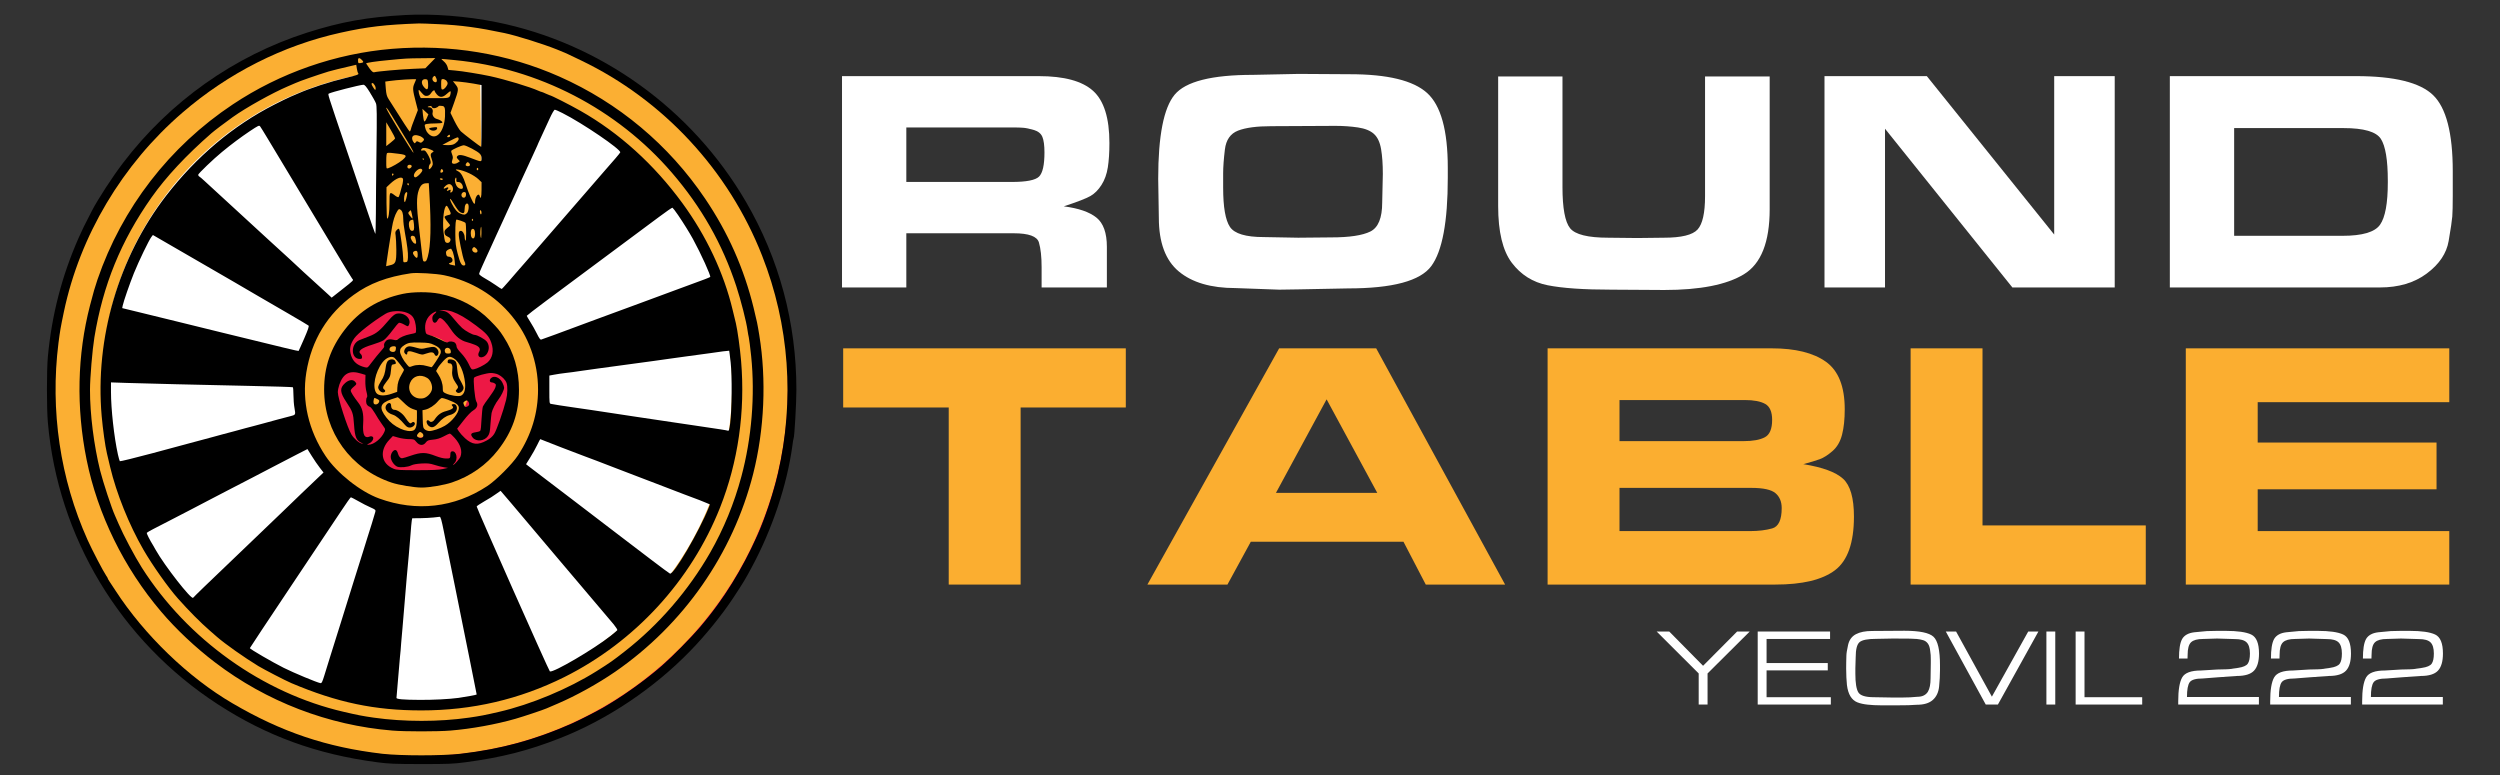 <?xml version="1.0" encoding="UTF-8" standalone="no"?>
<!DOCTYPE svg PUBLIC "-//W3C//DTD SVG 1.1//EN" "http://www.w3.org/Graphics/SVG/1.1/DTD/svg11.dtd">
<svg width="100%" height="100%" viewBox="0 0 1816 563" version="1.1" xmlns="http://www.w3.org/2000/svg" xmlns:xlink="http://www.w3.org/1999/xlink" xml:space="preserve" xmlns:serif="http://www.serif.com/" style="fill-rule:evenodd;clip-rule:evenodd;stroke-linejoin:round;stroke-miterlimit:2;">
    <rect x="0" y="0" width="1816" height="563" fill="#333333" stroke="none"/>
    <g transform="matrix(0.963,0,0,0.963,23.392,-158.451)">
        <g transform="matrix(1,0,0,1,11.082,175.466)">
            <g transform="matrix(1.096,0,0,1.077,-99.741,-148.274)">
                <ellipse cx="347.72" cy="399.523" rx="253.37" ry="257.862" style="fill:rgb(255,0,65);"/>
            </g>
            <g transform="matrix(1.096,0,0,1.08,-99.794,-150.503)">
                <ellipse cx="347.72" cy="399.523" rx="253.37" ry="257.862" style="fill:rgb(251,175,51);"/>
            </g>
            <g transform="matrix(0.938,0,0,0.926,-47.014,-89.501)">
                <ellipse cx="347.72" cy="399.523" rx="253.37" ry="257.862" style="fill:white;"/>
            </g>
            <g transform="matrix(0.363,0,0,0.357,154.565,139.45)">
                <ellipse cx="347.72" cy="399.523" rx="253.37" ry="257.862" style="fill:rgb(251,175,51);"/>
            </g>
            <g transform="matrix(0.274,0,0,0.27,186.287,172.772)">
                <ellipse cx="347.72" cy="399.523" rx="253.37" ry="257.862" style="fill:rgb(237,24,69);"/>
            </g>
            <g transform="matrix(0.149,0,0,0.151,229.036,219.798)">
                <ellipse cx="347.72" cy="399.523" rx="253.37" ry="257.862" style="fill:rgb(251,175,51);"/>
            </g>
            <g transform="matrix(1,0,0,1,-11.082,-175.466)">
                <path d="M337.52,206.364L340.101,357.669L325.676,369.994L259.161,368.164L261.385,253.008L260.846,240.296L255.436,235.381L250.466,206.364L337.52,206.364Z" style="fill:rgb(251,175,51);"/>
            </g>
            <g transform="matrix(0.058,0,0,0.058,-4.666,-15.041)">
                <path d="M4746,266C4246,293 3908,354 3465,495C2515,799 1677,1392 1067,2195C933,2371 744,2662 667,2810C567,3003 535,3069 492,3167C275,3660 143,4169 93,4711C77,4884 77,5382 93,5564C223,7056 1037,8407 2301,9229C2938,9643 3589,9880 4373,9984C4531,10005 4598,10007 4951,10008C5308,10008 5368,10005 5528,9984C6002,9920 6339,9834 6757,9670C7368,9430 7974,9024 8445,8539C8649,8330 8859,8070 9011,7840C9141,7642 9160,7611 9249,7445C9514,6953 9707,6376 9776,5866C9782,5817 9789,5774 9792,5771C9803,5753 9828,5312 9828,5138C9828,4269 9604,3436 9170,2692C8466,1486 7274,629 5922,358C5539,281 5099,247 4746,266ZM5171,385C5464,398 5697,430 6032,501C6188,534 6535,643 6715,715C6836,764 6822,757 7026,856C8096,1369 8947,2286 9382,3396C9736,4297 9807,5272 9588,6228C9532,6472 9420,6813 9327,7021C9124,7476 8878,7873 8580,8223C8478,8343 8192,8632 8075,8734C7862,8919 7557,9136 7312,9277C7239,9319 6981,9450 6909,9481C6418,9696 5995,9811 5460,9874C5229,9901 4673,9901 4442,9874C3719,9789 3133,9592 2493,9217C1921,8883 1348,8330 972,7751C939,7699 902,7643 891,7628C880,7612 872,7596 872,7593C872,7589 863,7573 852,7558C814,7503 670,7227 610,7094C253,6300 121,5408 231,4532C253,4364 257,4340 301,4128C509,3137 1061,2210 1843,1536C2441,1020 3150,662 3901,496C4253,418 4487,391 4919,376C4942,376 5056,379 5171,385Z" style="fill-rule:nonzero;"/>
            </g>
            <g transform="matrix(0.058,0,0,0.058,-4.666,-16.542)">
                <path d="M4568,732C3835,793 3113,1045 2499,1454C1675,2001 1057,2802 738,3734C701,3845 690,3883 641,4070C475,4711 460,5397 597,6076C740,6784 1083,7484 1565,8050C1760,8280 2015,8520 2268,8712C2936,9221 3740,9530 4573,9598C4735,9612 5166,9612 5329,9598C5601,9576 5925,9517 6174,9445C6279,9415 6533,9330 6578,9310C6596,9302 6662,9274 6725,9247C6961,9146 7246,8988 7470,8834C8361,8219 9002,7300 9266,6259C9412,5682 9440,5035 9345,4453C9321,4307 9316,4281 9272,4102C9147,3590 8938,3119 8640,2679C8168,1980 7515,1434 6746,1093C6068,793 5324,669 4568,732ZM4179,878C4204,905 4200,911 4153,918C4129,921 4127,916 4127,878C4127,845 4147,845 4179,878ZM5067,919L5002,985L4840,992C4681,998 4370,1026 4335,1037C4322,1040 4304,1025 4274,984C4251,952 4232,924 4232,922C4232,913 4359,894 4520,879C4757,856 4763,856 4957,854L5132,852L5067,919ZM5381,878C6470,983 7494,1513 8207,2341C8593,2789 8865,3268 9046,3818C9107,4005 9178,4282 9193,4396C9197,4425 9204,4465 9209,4485C9214,4505 9228,4616 9240,4731C9292,5241 9246,5797 9112,6296C9019,6643 8883,6975 8707,7283C8425,7775 8040,8221 7600,8565C7435,8694 7412,8710 7230,8825C6864,9055 6376,9259 5959,9355C5778,9397 5716,9409 5570,9430C5182,9486 4724,9486 4331,9430C4185,9409 4124,9397 3943,9355C2888,9112 1909,8412 1315,7479C1223,7334 1076,7057 1013,6910C992,6861 971,6812 965,6800C924,6711 811,6368 773,6217C692,5891 640,5479 641,5166C641,5013 672,4644 698,4485C810,3802 1043,3231 1441,2665C1632,2395 1891,2117 2221,1829C2261,1794 2398,1691 2497,1620C2672,1495 3014,1305 3213,1220C3256,1202 3301,1182 3313,1177C3364,1153 3591,1074 3743,1027C3788,1014 3906,984 4065,948L4104,939L4111,987C4115,1014 4123,1042 4129,1049C4142,1065 4122,1073 3969,1110C3761,1159 3502,1244 3344,1314C3333,1319 3293,1336 3255,1352C3217,1368 3119,1416 3037,1458C2500,1732 2026,2132 1631,2642C1012,3444 704,4496 793,5509C808,5678 839,5900 861,5992C866,6015 886,6095 903,6170C985,6514 1149,6922 1336,7246C1452,7447 1659,7740 1786,7882C1931,8045 2080,8195 2199,8298C2221,8317 2264,8354 2293,8380C2400,8473 2645,8646 2830,8759C2905,8804 3184,8949 3260,8981C3857,9234 4345,9336 4951,9336C5613,9336 6228,9192 6809,8903C7728,8444 8458,7649 8835,6698C9070,6104 9164,5452 9109,4794C9094,4618 9063,4397 9041,4301C9035,4278 9016,4200 8999,4128C8885,3649 8657,3164 8344,2737C7976,2234 7523,1824 7019,1538C6882,1460 6636,1335 6618,1335C6613,1334 6591,1325 6568,1314C6545,1303 6522,1294 6517,1293C6512,1293 6493,1286 6475,1278C6369,1229 6040,1130 5843,1087C5711,1059 5477,1021 5389,1014L5302,1006L5290,965C5283,940 5263,912 5240,893C5220,876 5208,863 5213,863C5219,863 5295,869 5381,878ZM5145,1115C5162,1155 5146,1179 5116,1160C5093,1146 5087,1118 5103,1098C5122,1076 5130,1079 5145,1115ZM4883,1129C4883,1131 4873,1155 4860,1183C4835,1240 4837,1267 4879,1428L4905,1529L4884,1584C4835,1711 4820,1751 4814,1779C4810,1795 4803,1807 4799,1807C4793,1807 4719,1694 4524,1385C4501,1349 4494,1322 4488,1249L4481,1158L4528,1151C4629,1136 4883,1120 4883,1129ZM5038,1187C5042,1263 5027,1277 4987,1232C4939,1179 4951,1120 5008,1127C5032,1130 5035,1135 5038,1187ZM5273,1142C5283,1152 5292,1169 5292,1180C5292,1208 5249,1261 5227,1261C5211,1261 5208,1252 5208,1193C5208,1130 5210,1125 5231,1125C5243,1125 5262,1133 5273,1142ZM5629,1184L5733,1203L5733,1605C5733,1826 5731,2007 5728,2007C5720,2007 5500,1839 5465,1806C5447,1790 5410,1729 5381,1671L5329,1565L5375,1437C5438,1260 5438,1251 5396,1197L5361,1153L5443,1159C5488,1163 5571,1174 5629,1184ZM4342,1203C4352,1217 4358,1239 4356,1252C4353,1274 4349,1272 4324,1233C4298,1193 4296,1177 4317,1177C4322,1177 4333,1189 4342,1203ZM4283,1301C4318,1358 4353,1421 4360,1441C4372,1470 4373,1581 4367,2044C4363,2356 4359,2731 4359,2878C4358,3024 4355,3142 4351,3138C4347,3134 4303,3007 4252,2855C4201,2704 4078,2341 3979,2049C3721,1287 3733,1324 3748,1314C3777,1296 4149,1201 4196,1199C4214,1199 4233,1221 4283,1301ZM5024,1344C5046,1341 5062,1330 5077,1307C5097,1275 5124,1260 5124,1282C5124,1287 5136,1306 5151,1324C5189,1368 5227,1367 5280,1319C5330,1274 5338,1273 5330,1316C5318,1375 5317,1375 5122,1373L4942,1372L4928,1340C4921,1323 4915,1297 4915,1282C4914,1258 4917,1259 4953,1302C4986,1340 4998,1347 5024,1344ZM5251,1494C5259,1509 5261,1550 5258,1612C5247,1807 5149,1921 5057,1849C5025,1823 5008,1795 4998,1748C4991,1718 4992,1715 5022,1709C5039,1705 5090,1702 5135,1702C5180,1702 5220,1698 5223,1692C5231,1680 5192,1654 5152,1644C5114,1635 5088,1595 5097,1561C5106,1523 5087,1493 5053,1492C5030,1492 5028,1490 5040,1482C5049,1476 5097,1472 5147,1472C5231,1472 5240,1474 5251,1494ZM4649,1736C4711,1839 4782,1956 4807,1997C4832,2039 4850,2077 4848,2083C4843,2098 4494,1527 4494,1504C4494,1483 4507,1502 4649,1736ZM5020,1635C5006,1665 4994,1681 4988,1675C4983,1670 4975,1631 4971,1589L4964,1512L5042,1584L5020,1635ZM6785,1567C7047,1699 7551,2042 7537,2079C7535,2084 7508,2118 7476,2155C7444,2191 7383,2262 7340,2311C7296,2361 7235,2432 7203,2469C7171,2506 7107,2580 7061,2633C7015,2685 6909,2808 6825,2905C6741,3002 6618,3143 6552,3220C6486,3296 6377,3421 6311,3498C6244,3575 6185,3643 6179,3649C6173,3656 6131,3704 6085,3758C6039,3811 5999,3855 5995,3855C5991,3855 5956,3832 5916,3804C5876,3776 5811,3736 5772,3714C5733,3692 5702,3668 5702,3660C5702,3651 5720,3604 5744,3554C5767,3505 5786,3463 5786,3461C5786,3460 5811,3405 5842,3339C5873,3273 5913,3184 5932,3141C5951,3098 5990,3014 6018,2954C6046,2895 6069,2844 6069,2842C6069,2840 6095,2783 6127,2716C6159,2649 6185,2592 6185,2590C6185,2587 6201,2551 6220,2509C6307,2322 6342,2247 6342,2244C6342,2242 6368,2185 6400,2118C6432,2050 6458,1993 6458,1991C6458,1989 6480,1938 6508,1879C6536,1819 6584,1715 6615,1647C6649,1572 6677,1524 6686,1524C6694,1524 6739,1543 6785,1567ZM4609,1895C4609,1902 4583,1928 4551,1952L4494,1997L4494,1687L4552,1785C4584,1839 4609,1889 4609,1895ZM2947,1891C2990,1964 3159,2245 3323,2516C3486,2788 3714,3166 3828,3356C3942,3547 4043,3711 4051,3721C4071,3744 4080,3735 3911,3868L3784,3968L3743,3930C3644,3841 3487,3697 3418,3634C3298,3521 3193,3425 3083,3325C3025,3273 2974,3225 2967,3219C2949,3202 2667,2943 2609,2890C2514,2803 2180,2496 2128,2448C2100,2422 2071,2397 2062,2392C2054,2388 2048,2378 2048,2370C2048,2355 2249,2162 2357,2074C2484,1969 2602,1882 2719,1803C2832,1728 2841,1724 2854,1741C2862,1752 2904,1819 2947,1891ZM4938,1869C4951,1875 4969,1887 4977,1896C4989,1911 4988,1917 4969,1936C4948,1956 4944,1957 4919,1944C4894,1930 4889,1931 4877,1948C4864,1965 4863,1965 4847,1942C4825,1911 4825,1874 4848,1861C4867,1850 4892,1852 4938,1869ZM5324,1865C5324,1874 5314,1881 5301,1881C5283,1881 5281,1878 5292,1865C5299,1857 5309,1849 5314,1849C5319,1849 5324,1857 5324,1865ZM5435,1897C5443,1917 5406,1959 5366,1975C5350,1982 5312,1986 5280,1984L5224,1981L5318,1931C5426,1876 5427,1875 5435,1897ZM5607,2029C5714,2087 5733,2106 5733,2157C5733,2206 5735,2206 5589,2150C5483,2109 5438,2103 5418,2128C5407,2141 5408,2148 5428,2169L5451,2194L5427,2211C5398,2231 5356,2233 5349,2214C5346,2206 5349,2187 5355,2171C5363,2150 5361,2133 5350,2105C5341,2085 5337,2063 5340,2058C5351,2041 5474,1987 5502,1986C5516,1986 5564,2006 5607,2029ZM5078,2045C5116,2063 5117,2064 5094,2079C5067,2096 5066,2112 5088,2174C5097,2199 5101,2229 5097,2242C5088,2270 5061,2302 5051,2296C5041,2290 5050,2240 5062,2232C5086,2218 5064,2147 5016,2077C5000,2054 4990,2049 4970,2054C4943,2060 4938,2050 4959,2029C4975,2013 5024,2020 5078,2045ZM4657,2097C4763,2111 4769,2122 4704,2178C4661,2215 4562,2271 4518,2285C4494,2292 4494,2291 4494,2192C4494,2123 4498,2091 4507,2087C4520,2081 4566,2084 4657,2097ZM4982,2164C4986,2170 4984,2175 4978,2175C4972,2175 4967,2170 4967,2164C4967,2159 4969,2154 4971,2154C4974,2154 4979,2159 4982,2164ZM5575,2222C5591,2241 5581,2259 5555,2259C5544,2259 5532,2254 5528,2248C5521,2237 5540,2206 5555,2206C5559,2206 5568,2213 5575,2222ZM4825,2258C4825,2266 4817,2278 4807,2284C4784,2298 4761,2279 4771,2254C4779,2233 4825,2236 4825,2258ZM5691,2296C5691,2304 5686,2311 5681,2311C5675,2311 5670,2304 5670,2296C5670,2287 5675,2280 5681,2280C5686,2280 5691,2287 5691,2296ZM4963,2308C4971,2328 4890,2410 4869,2403C4844,2395 4850,2357 4881,2324C4915,2288 4953,2280 4963,2308ZM5233,2328C5226,2344 5198,2349 5198,2333C5198,2328 5200,2316 5204,2307C5209,2294 5214,2293 5224,2301C5232,2308 5236,2320 5233,2328ZM5570,2349C5614,2369 5668,2404 5691,2426L5733,2466L5733,2567C5733,2662 5722,2697 5709,2646C5696,2598 5649,2655 5649,2719C5649,2742 5645,2751 5637,2746C5620,2736 5563,2605 5528,2496C5495,2394 5467,2344 5431,2326C5338,2280 5470,2301 5570,2349ZM4589,2363C4589,2369 4584,2376 4578,2380C4572,2383 4568,2379 4568,2370C4568,2361 4572,2353 4578,2353C4584,2353 4589,2358 4589,2363ZM4711,2423C4715,2432 4712,2462 4706,2488C4680,2593 4662,2652 4654,2660C4649,2665 4626,2655 4604,2637C4538,2587 4536,2590 4536,2734C4536,2856 4524,2941 4506,2941C4502,2941 4498,2849 4497,2737L4497,2532L4548,2484C4623,2414 4697,2386 4711,2423ZM5406,2435C5403,2460 5406,2464 5432,2464C5463,2464 5490,2497 5491,2535C5492,2562 5447,2558 5420,2529C5396,2503 5380,2448 5390,2422C5400,2396 5409,2404 5406,2435ZM5229,2427C5229,2433 5222,2437 5214,2437C5206,2437 5196,2433 5192,2427C5189,2421 5195,2416 5207,2416C5219,2416 5229,2421 5229,2427ZM4788,2496C4788,2505 4783,2509 4778,2506C4772,2502 4767,2495 4767,2489C4767,2484 4772,2479 4778,2479C4783,2479 4788,2487 4788,2496ZM5054,2598C5080,3036 5073,3294 5034,3435C5019,3487 5012,3498 4993,3498C4972,3498 4969,3490 4958,3390C4952,3331 4934,3181 4920,3057C4886,2775 4886,2655 4917,2569C4941,2503 4968,2480 5020,2480L5047,2479L5054,2598ZM5351,2516C5370,2546 5364,2589 5339,2599C5326,2604 5324,2601 5329,2584C5336,2561 5331,2559 5302,2574C5279,2586 5275,2575 5294,2555C5313,2537 5294,2526 5270,2541C5235,2562 5231,2543 5264,2515C5301,2483 5329,2483 5351,2516ZM4767,2610C4767,2643 4742,2730 4734,2725C4722,2718 4723,2655 4735,2622C4746,2593 4767,2585 4767,2610ZM5529,2606C5532,2612 5533,2629 5529,2644C5520,2679 5477,2675 5472,2638C5467,2603 5511,2578 5529,2606ZM5452,2854C5500,2881 5513,2873 5513,2817C5513,2765 5532,2733 5554,2747C5574,2759 5567,2845 5544,2868C5519,2893 5503,2894 5456,2874C5418,2859 5381,2815 5346,2745C5303,2659 5325,2664 5376,2752C5405,2801 5439,2847 5452,2854ZM5311,2819C5342,2880 5340,2887 5296,2895C5276,2899 5256,2909 5253,2916C5250,2924 5265,2950 5286,2975C5306,2999 5324,3022 5324,3027C5324,3031 5307,3048 5286,3063C5256,3087 5249,3098 5252,3124C5255,3149 5263,3160 5289,3172C5328,3189 5338,3208 5323,3236C5310,3260 5279,3263 5262,3242C5255,3234 5245,3176 5238,3112C5223,2954 5245,2773 5280,2773C5285,2773 5299,2794 5311,2819ZM8290,2895C8362,3001 8435,3119 8482,3204C8587,3396 8719,3687 8707,3699C8703,3702 8671,3716 8636,3729C8519,3773 8437,3803 8395,3818C8372,3826 8329,3841 8300,3853C8271,3864 8033,3952 7770,4049C7507,4146 7264,4236 7229,4248C6727,4435 6523,4510 6509,4513C6497,4517 6482,4495 6453,4436C6431,4391 6392,4322 6367,4283C6342,4243 6321,4208 6321,4204C6322,4200 6433,4114 6570,4012C6928,3747 7662,3201 8043,2917C8133,2850 8210,2796 8216,2798C8221,2800 8255,2843 8290,2895ZM4679,2824C4703,2839 4715,2879 4715,2943C4715,2980 4724,3059 4736,3120C4768,3293 4779,3383 4776,3445C4772,3500 4770,3503 4743,3507C4715,3510 4714,3508 4714,3459C4714,3389 4676,3104 4664,3082C4655,3066 4652,3067 4631,3088C4611,3108 4609,3117 4616,3160C4620,3187 4624,3271 4625,3346C4625,3510 4617,3530 4541,3547L4492,3559L4497,3515C4501,3477 4536,3252 4568,3057C4581,2972 4606,2894 4633,2850C4654,2814 4660,2811 4679,2824ZM4836,2939C4834,2941 4819,2926 4803,2905C4775,2868 4775,2867 4794,2846C4814,2824 4814,2824 4827,2880C4834,2911 4838,2937 4836,2939ZM5733,2864C5733,2879 5728,2887 5723,2884C5717,2880 5712,2865 5712,2851C5712,2836 5717,2828 5723,2831C5728,2835 5733,2850 5733,2864ZM5622,2951C5626,2957 5624,2964 5618,2968C5612,2971 5607,2967 5607,2958C5607,2939 5613,2937 5622,2951ZM4854,3012C4860,3084 4855,3099 4829,3099C4805,3099 4788,3061 4788,3009C4788,2975 4806,2956 4842,2953C4845,2952 4851,2979 4854,3012ZM5465,2968C5493,2977 5520,2990 5525,2997C5529,3004 5533,3062 5533,3125C5533,3204 5530,3236 5523,3225C5517,3216 5513,3195 5513,3177C5512,3141 5487,3099 5465,3099C5429,3099 5428,3137 5461,3300C5478,3388 5500,3473 5508,3489C5529,3529 5527,3550 5502,3550C5472,3550 5454,3516 5422,3393C5398,3299 5393,3261 5392,3136C5392,3010 5397,2952 5410,2952C5411,2952 5436,2959 5465,2968ZM5732,3128C5731,3195 5729,3204 5721,3178C5713,3149 5718,3046 5729,3046C5731,3046 5733,3083 5732,3128ZM5649,3136C5649,3189 5628,3214 5606,3187C5588,3165 5589,3089 5608,3077C5631,3063 5649,3088 5649,3136ZM2814,3939C2909,3995 3096,4104 3229,4180C3362,4257 3476,4325 3483,4331C3492,4340 3478,4381 3426,4501C3388,4587 3356,4660 3354,4661C3351,4665 3178,4623 2357,4422C2219,4388 1959,4324 1780,4280C1601,4237 1365,4179 1257,4152L1060,4104L1066,4072C1080,4009 1155,3793 1212,3650C1277,3490 1407,3221 1439,3179L1459,3153L2050,3495C2375,3683 2719,3882 2814,3939ZM4860,3171C4867,3176 4876,3200 4880,3225C4885,3264 4883,3269 4866,3265C4842,3261 4805,3199 4813,3178C4819,3160 4838,3158 4860,3171ZM5661,3326C5690,3352 5686,3382 5655,3382C5622,3382 5600,3346 5618,3324C5634,3305 5638,3305 5661,3326ZM5360,3374C5369,3398 5380,3447 5383,3484L5390,3551L5354,3544C5306,3535 5295,3523 5328,3515C5376,3503 5358,3435 5307,3435C5282,3435 5271,3417 5271,3378C5271,3358 5300,3337 5335,3331C5339,3331 5350,3350 5360,3374ZM4903,3411C4904,3456 4889,3462 4862,3428C4834,3393 4835,3373 4864,3362C4893,3352 4903,3364 4903,3411ZM5245,3676C5963,3826 6468,4439 6468,5163C6468,5470 6382,5753 6208,6018C6130,6136 5924,6342 5807,6419C5380,6700 4886,6756 4402,6580C4157,6491 3853,6250 3705,6028C3483,5695 3395,5313 3454,4943C3522,4520 3730,4178 4070,3932C4277,3782 4504,3697 4814,3651C4888,3640 5144,3655 5245,3676ZM8973,4811C8993,4986 8989,5427 8967,5601C8955,5690 8951,5703 8936,5698C8919,5692 8834,5679 8495,5629C8417,5618 8289,5599 8211,5587C8133,5575 8024,5559 7970,5551C7915,5543 7806,5527 7728,5515C7650,5503 7522,5483 7445,5472C7367,5461 7239,5441 7161,5429C7083,5417 6974,5401 6920,5394C6801,5377 6671,5357 6639,5350C6615,5346 6615,5344 6615,5163L6615,4981L6675,4970C6709,4963 6778,4953 6830,4947C6882,4941 6953,4932 6988,4926C7022,4921 7141,4904 7250,4889C7360,4875 7499,4856 7560,4847C7686,4829 7766,4818 7980,4790C8064,4779 8146,4767 8164,4764C8181,4761 8285,4746 8395,4732C8504,4717 8644,4698 8705,4690C8830,4671 8950,4656 8954,4658C8955,4659 8964,4728 8973,4811ZM1764,5094C2004,5099 2441,5109 2735,5116C3030,5122 3274,5130 3279,5133C3283,5135 3287,5181 3287,5234C3287,5287 3293,5365 3301,5407C3316,5493 3316,5492 3245,5510C3219,5516 3150,5535 3092,5550C3035,5566 2952,5588 2909,5600C2865,5611 2805,5627 2775,5636C2744,5644 2695,5657 2664,5665C2634,5674 2571,5690 2525,5703C2479,5715 2406,5735 2363,5746C2319,5758 2260,5774 2231,5782C2202,5789 2142,5806 2097,5818C2053,5830 1982,5849 1940,5860C1898,5871 1678,5930 1450,5992C1222,6053 1033,6099 1029,6095C1025,6090 1014,6051 1004,6007C954,5780 914,5416 914,5195L914,5070L1121,5077C1235,5080 1524,5088 1764,5094ZM6550,5829C6600,5850 6911,5970 7082,6034C7134,6053 7200,6078 7229,6089C7258,6101 7372,6144 7481,6186C7591,6228 7735,6284 7802,6309C7868,6334 7958,6369 8001,6385C8302,6501 8480,6569 8568,6601C8588,6609 8627,6624 8654,6636L8704,6657L8688,6697C8565,7006 8231,7576 8184,7557C8176,7554 8069,7475 7946,7381C7823,7287 7640,7148 7539,7071C7335,6916 7104,6739 6895,6579C6819,6521 6672,6409 6568,6330C6464,6250 6364,6174 6345,6160L6312,6134L6366,6047C6396,5999 6437,5926 6457,5884C6477,5842 6495,5808 6497,5808C6499,5808 6523,5817 6550,5829ZM3630,6180L3678,6242L3600,6316C3481,6429 3305,6597 3161,6737C3088,6806 2923,6965 2794,7089C2664,7213 2492,7379 2411,7456C2329,7534 2202,7657 2126,7729C2051,7802 1986,7865 1982,7871C1959,7900 1611,7454 1495,7248C1484,7228 1471,7205 1465,7195C1417,7117 1375,7035 1380,7026C1384,7021 1421,6999 1462,6978C1504,6957 1595,6910 1664,6874C1734,6838 1861,6772 1948,6727C2034,6682 2153,6621 2210,6590C2268,6560 2391,6496 2483,6448C2576,6401 2694,6339 2746,6312C2798,6285 2923,6220 3024,6167C3125,6115 3266,6042 3338,6004L3469,5937L3525,6027C3556,6077 3603,6146 3630,6180ZM6118,6640C6192,6728 6262,6812 6275,6826C6310,6867 6429,7007 6573,7179C6645,7264 6749,7387 6804,7452C6859,7516 6949,7622 7004,7688C7058,7753 7108,7811 7114,7818C7124,7828 7296,8032 7452,8217C7481,8253 7503,8287 7499,8293C7495,8299 7456,8331 7413,8366C7192,8540 6669,8847 6622,8829C6610,8824 5670,6706 5670,6684C5670,6678 5716,6648 5771,6616C5827,6585 5896,6541 5925,6519C5955,6498 5979,6480 5981,6480C5982,6480 6044,6552 6118,6640ZM4130,6614C4178,6642 4249,6678 4288,6695C4353,6724 4358,6728 4352,6753C4346,6780 4271,7021 4247,7094C4239,7117 4213,7200 4190,7278C4166,7356 4140,7439 4132,7462C4124,7485 4099,7566 4075,7643C4033,7777 3984,7937 3910,8173C3890,8235 3859,8337 3839,8399C3820,8461 3785,8573 3761,8648C3738,8723 3705,8830 3688,8884C3662,8968 3654,8984 3637,8981C3592,8973 3292,8848 3160,8782C3016,8710 2720,8538 2720,8526C2720,8523 2961,8159 3256,7718C3551,7277 3845,6837 3909,6740C3973,6643 4029,6564 4034,6564C4038,6564 4082,6587 4130,6614ZM5244,7013C5266,7121 5290,7240 5297,7278C5304,7316 5347,7526 5392,7745C5436,7965 5479,8175 5486,8212C5493,8250 5538,8470 5585,8702C5632,8934 5670,9126 5670,9129C5670,9134 5526,9160 5434,9173C5307,9190 5106,9200 4930,9199C4715,9198 4624,9190 4627,9172C4628,9166 4637,9064 4646,8947C4655,8829 4667,8692 4672,8643C4678,8594 4685,8511 4688,8459C4692,8407 4699,8320 4705,8265C4714,8168 4728,8005 4761,7598C4770,7489 4782,7356 4788,7304C4793,7252 4803,7139 4809,7052C4815,6966 4823,6882 4826,6866L4832,6837L4938,6836C4997,6835 5074,6831 5108,6827C5143,6823 5179,6818 5188,6818C5201,6816 5212,6854 5244,7013Z" style="fill-rule:nonzero;"/>
            </g>
            <g transform="matrix(-0.024,0.052,0.052,0.024,-36.665,-410.901)">
                <path d="M5175.1,8688.88C5196.15,8674.39 5226.02,8686.03 5233.04,8711.32C5239.15,8736.19 5208.01,8772.47 5175.1,8779.26C5151.07,8783.55 5147.44,8781.87 5143.7,8761.4C5138.01,8735.62 5151.89,8705.68 5175.1,8688.88Z" style="fill-rule:nonzero;"/>
            </g>
            <g transform="matrix(0.058,0,0,0.058,-4.666,-408.896)">
                <path d="M5085,8521C5043,8526 5041,8541 5079,8556C5113,8569 5156,8554 5156,8529C5156,8513 5150,8512 5085,8521Z" style="fill-rule:nonzero;"/>
            </g>
            <g transform="matrix(0.058,0,0,0.058,-4.666,-13.83)">
                <path d="M4709,3872C4390,3940 4144,4092 3954,4338C3770,4576 3686,4821 3686,5116C3686,5672 4032,6149 4565,6327C4657,6358 4858,6391 4956,6391C5056,6391 5251,6358 5350,6324C5592,6242 5796,6098 5947,5904C6135,5663 6220,5418 6220,5120C6220,4861 6155,4638 6018,4427C5966,4346 5943,4319 5845,4219C5672,4042 5439,3919 5186,3870C5046,3843 4840,3844 4709,3872ZM5350,4102C5439,4133 5528,4184 5662,4284C5793,4381 5831,4423 5860,4507C5897,4611 5877,4708 5808,4766C5768,4799 5676,4845 5633,4853C5603,4858 5600,4856 5565,4782C5542,4735 5505,4682 5468,4643C5428,4601 5408,4572 5408,4555C5408,4541 5400,4520 5390,4510C5371,4489 5313,4484 5296,4501C5288,4509 5260,4499 5204,4470C5159,4447 5097,4420 5066,4411C5013,4396 5010,4393 5003,4353C4987,4259 5021,4174 5092,4126C5140,4093 5165,4095 5125,4129C5101,4149 5093,4165 5093,4190C5093,4252 5134,4269 5161,4217C5170,4200 5184,4186 5192,4186C5219,4186 5277,4246 5334,4333C5395,4425 5463,4480 5544,4500C5570,4507 5616,4522 5646,4534C5706,4558 5723,4586 5702,4625C5659,4707 5757,4726 5806,4646C5837,4595 5834,4532 5799,4490C5773,4459 5677,4407 5646,4406C5618,4406 5523,4354 5481,4316C5456,4293 5410,4243 5379,4204C5313,4122 5284,4100 5225,4091L5182,4084L5235,4082C5265,4082 5316,4090 5350,4102ZM4766,4119C4822,4142 4850,4173 4867,4232C4884,4291 4888,4371 4873,4380C4867,4383 4835,4391 4802,4397C4742,4408 4672,4438 4641,4465C4628,4476 4615,4476 4583,4468C4554,4461 4532,4461 4512,4469C4483,4480 4457,4525 4467,4549C4469,4556 4464,4571 4454,4581C4405,4636 4326,4733 4291,4781C4254,4832 4251,4834 4218,4827C4120,4803 4065,4757 4038,4677C4011,4595 4022,4531 4078,4450C4123,4385 4315,4234 4486,4130C4551,4090 4684,4085 4766,4119ZM5115,4535C5190,4569 5215,4603 5199,4650C5186,4684 5093,4827 5083,4826C5079,4826 5054,4819 5025,4811C4961,4791 4890,4791 4835,4811C4793,4827 4793,4827 4764,4792C4716,4738 4673,4656 4673,4622C4673,4586 4686,4567 4729,4539C4780,4506 4809,4502 4935,4505C5039,4507 5064,4511 5115,4535ZM4620,4574C4620,4585 4617,4601 4614,4610C4602,4640 4536,4628 4536,4596C4536,4570 4557,4553 4591,4553C4613,4553 4620,4559 4620,4574ZM5321,4587C5328,4594 5334,4611 5334,4624C5334,4644 5329,4648 5298,4648C5269,4648 5262,4643 5256,4620C5246,4580 5291,4557 5321,4587ZM4600,4703C4622,4721 4725,4850 4725,4860C4725,4864 4711,4891 4695,4918C4657,4981 4641,5031 4638,5095L4636,5146L4567,5170C4473,5203 4394,5200 4365,5161C4310,5087 4349,4889 4444,4764C4492,4701 4561,4674 4600,4703ZM5373,4711C5446,4755 5505,4887 5519,5032C5527,5118 5508,5176 5466,5196C5434,5210 5325,5194 5265,5165C5232,5149 5229,5145 5229,5099C5229,5041 5207,4974 5169,4917L5142,4875L5162,4839C5173,4818 5206,4777 5235,4746C5294,4683 5318,4677 5373,4711ZM4168,4909L4224,4926L4222,5005C4221,5050 4227,5111 4237,5146C4248,5189 4250,5211 4242,5219C4236,5225 4232,5247 4232,5268C4232,5306 4249,5331 4286,5344C4295,5347 4323,5385 4348,5426C4372,5468 4406,5522 4423,5545C4439,5569 4460,5598 4468,5610C4482,5629 4482,5636 4469,5668C4433,5752 4332,5834 4263,5834C4239,5834 4240,5833 4273,5816C4316,5795 4340,5745 4315,5729C4307,5724 4293,5722 4284,5726C4210,5758 4184,5707 4194,5551C4201,5430 4184,5357 4131,5288C4068,5206 4032,5149 4032,5129C4032,5119 4049,5098 4069,5082C4110,5048 4113,5041 4088,5014C4059,4981 4007,4989 3959,5032C3886,5098 3890,5152 3977,5282C4057,5402 4065,5425 4075,5575C4086,5738 4105,5781 4179,5813C4204,5824 4204,5824 4174,5818C4139,5812 4074,5754 4042,5702C3990,5619 3864,5227 3864,5150C3864,5128 3873,5084 3884,5052C3936,4904 4019,4862 4168,4909ZM5948,4920C5997,4943 6042,4987 6058,5029C6074,5072 6072,5176 6053,5250C6015,5401 5927,5652 5896,5696C5875,5728 5844,5755 5802,5778C5684,5843 5613,5835 5519,5750C5487,5721 5451,5680 5439,5661L5416,5625L5499,5519C5549,5454 5598,5404 5625,5388C5677,5357 5692,5313 5665,5272C5646,5242 5621,4976 5637,4961C5656,4941 5803,4901 5854,4901C5883,4901 5925,4909 5948,4920ZM5026,4965C5069,4990 5098,5062 5088,5115C5079,5164 5022,5221 4973,5230C4850,5253 4758,5143 4804,5028C4840,4939 4938,4911 5026,4965ZM4717,5282C4765,5330 4799,5355 4838,5369L4893,5388L4893,5486C4893,5587 4879,5637 4845,5649C4808,5664 4743,5655 4680,5626C4601,5589 4548,5548 4496,5481C4395,5351 4410,5295 4560,5243C4602,5229 4639,5217 4643,5216C4646,5215 4680,5245 4717,5282ZM4379,5241C4406,5256 4408,5260 4398,5283C4384,5313 4340,5320 4330,5294C4323,5277 4333,5225 4342,5225C4346,5225 4362,5233 4379,5241ZM5291,5247C5404,5290 5438,5315 5438,5357C5439,5419 5348,5534 5255,5588C5197,5622 5098,5656 5055,5656C5037,5656 5010,5647 4997,5636C4974,5617 4971,5607 4968,5500L4965,5385L5000,5378C5054,5366 5121,5322 5164,5271C5185,5246 5209,5226 5218,5226C5227,5226 5260,5235 5291,5247ZM5565,5279C5580,5307 5572,5329 5542,5340C5521,5347 5516,5344 5505,5317C5493,5290 5494,5284 5510,5272C5536,5252 5552,5254 5565,5279ZM4959,5681C4999,5712 4965,5763 4919,5742C4889,5728 4886,5712 4910,5686C4931,5663 4934,5663 4959,5681ZM5385,5747C5460,5831 5486,5917 5459,5989C5448,6018 5379,6097 5364,6097C5360,6097 5368,6085 5382,6071C5431,6021 5406,5909 5348,5920C5335,5923 5328,5934 5328,5955C5326,6013 5326,6013 5272,6013C5239,6013 5190,6001 5138,5981C5008,5930 4951,5929 4811,5977C4698,6015 4693,6016 4673,5998C4662,5988 4650,5966 4646,5950C4643,5933 4633,5914 4624,5907C4598,5886 4552,5939 4552,5991C4552,6038 4596,6103 4639,6120C4677,6134 4776,6125 4820,6102C4844,6090 4890,6082 4953,6078C5033,6074 5062,6077 5121,6096C5160,6109 5216,6123 5245,6127L5297,6135L5229,6150C5179,6161 5091,6165 4898,6165C4668,6165 4630,6163 4589,6146C4424,6079 4401,5907 4538,5765L4580,5721L4650,5741C4688,5752 4750,5761 4788,5761C4853,5761 4857,5763 4886,5798C4925,5847 4976,5849 5009,5804C5029,5778 5040,5774 5101,5768C5152,5763 5190,5752 5240,5726C5277,5706 5313,5689 5320,5689C5327,5688 5356,5714 5385,5747Z" style="fill-rule:nonzero;"/>
            </g>
            <g transform="matrix(0.058,0,0,0.058,-4.666,-96.166)">
                <path d="M4623,5551C4601,5558 4570,5584 4534,5626C4411,5771 4367,5807 4273,5843C4224,5861 4167,5884 4145,5893C4028,5943 4032,6138 4150,6138C4174,6138 4179,6133 4179,6113C4179,6099 4172,6082 4163,6075C4117,6036 4167,5996 4319,5950C4374,5933 4437,5909 4458,5896C4479,5883 4529,5828 4569,5774C4609,5719 4650,5672 4659,5668C4668,5665 4698,5674 4726,5690C4775,5718 4777,5718 4787,5698C4831,5617 4725,5523 4623,5551Z" style="fill-rule:nonzero;"/>
            </g>
            <g transform="matrix(0.058,0,0,0.058,-4.666,-71.817)">
                <path d="M4770,5559C4739,5571 4717,5617 4732,5640C4748,5666 4767,5668 4767,5644C4767,5611 4795,5609 4881,5639C4959,5666 4962,5666 5010,5649C5079,5625 5108,5627 5122,5658C5136,5690 5163,5683 5172,5647C5181,5614 5153,5571 5118,5563C5104,5559 5061,5564 5023,5573C4961,5589 4948,5589 4900,5576C4813,5552 4795,5549 4770,5559Z" style="fill-rule:nonzero;"/>
            </g>
            <g transform="matrix(0.058,0,0,0.058,-4.666,-35.005)">
                <path d="M4516,5109C4504,5120 4493,5150 4489,5180C4478,5272 4464,5315 4426,5371C4406,5402 4389,5438 4389,5452C4389,5482 4423,5519 4451,5519C4480,5519 4490,5497 4469,5482C4443,5463 4448,5443 4492,5386C4543,5322 4548,5309 4556,5225C4562,5160 4564,5157 4591,5153C4622,5150 4626,5140 4609,5109C4595,5082 4542,5082 4516,5109Z" style="fill-rule:nonzero;"/>
            </g>
            <g transform="matrix(0.058,0,0,0.058,-4.666,-33.909)">
                <path d="M5299,5077C5295,5080 5292,5092 5292,5103C5292,5116 5300,5122 5318,5122C5349,5122 5361,5154 5352,5218C5345,5272 5360,5324 5398,5377C5433,5426 5435,5434 5411,5460C5394,5478 5394,5481 5410,5497C5433,5519 5476,5502 5494,5463C5506,5436 5502,5425 5440,5312C5432,5297 5421,5245 5417,5196C5410,5123 5405,5103 5386,5088C5363,5070 5313,5063 5299,5077Z" style="fill-rule:nonzero;"/>
            </g>
            <g transform="matrix(0.058,0,0,0.058,-4.666,14.847)">
                <path d="M5854,4476C5832,4500 5839,4529 5867,4529C5878,4529 5895,4535 5906,4543C5923,4555 5923,4561 5912,4597C5904,4619 5868,4676 5831,4725C5794,4774 5758,4826 5751,4842C5745,4857 5737,4933 5733,5009C5730,5089 5723,5152 5716,5159C5710,5166 5681,5174 5653,5178C5594,5187 5585,5204 5618,5246C5663,5304 5771,5293 5816,5227C5838,5195 5843,5171 5849,5075C5854,5013 5860,4946 5864,4926C5874,4880 5917,4796 5955,4748C5990,4703 6026,4627 6027,4598C6027,4587 6018,4558 6006,4535C5972,4463 5893,4433 5854,4476Z" style="fill-rule:nonzero;"/>
            </g>
            <g transform="matrix(0.058,0,0,0.058,-4.666,24.425)">
                <path d="M4504,4647C4458,4693 4496,4760 4582,4785C4622,4798 4674,4841 4738,4917C4759,4941 4776,4951 4799,4951C4835,4951 4874,4917 4865,4893C4858,4874 4839,4873 4822,4890C4806,4906 4788,4891 4741,4820C4706,4766 4639,4720 4598,4720C4574,4720 4557,4698 4557,4667C4557,4630 4531,4620 4504,4647Z" style="fill-rule:nonzero;"/>
            </g>
            <g transform="matrix(0.058,0,0,0.058,-4.666,26.502)">
                <path d="M5345,4619C5345,4624 5350,4633 5357,4639C5377,4660 5351,4679 5276,4700C5206,4718 5164,4749 5121,4813C5102,4842 5068,4851 5056,4831C5052,4825 5042,4820 5034,4820C5008,4820 5017,4870 5047,4894C5087,4925 5120,4914 5171,4856C5217,4802 5271,4765 5318,4753C5390,4736 5427,4687 5408,4637C5400,4618 5390,4610 5371,4610C5356,4610 5345,4614 5345,4619Z" style="fill-rule:nonzero;"/>
            </g>
        </g>
        <g transform="matrix(0.801,0,0,0.801,944.011,16.75)">
            <path d="M438.854,779.216L399.16,818.703L399.16,847.983L390.809,847.983L390.809,818.703L351.219,779.216L363.076,779.216L394.933,811.486L426.997,779.216L438.854,779.216Z" style="fill:white;fill-rule:nonzero;"/>
            <path d="M512.363,808.909L512.363,815.816L454.731,815.816L454.731,841.076L515.25,841.076L515.25,847.983L446.38,847.983L446.38,779.216L514.528,779.216L514.528,786.227L454.731,786.227L454.731,808.909L512.363,808.909Z" style="fill:white;fill-rule:nonzero;"/>
            <path d="M554.118,778.701L584.533,778.495C598.76,778.495 607.902,780.385 611.957,784.165C616.012,787.945 618.04,796.846 618.04,810.868L618.04,815.507C618.04,820.387 617.765,825.542 617.215,830.972C616.665,836.402 614.689,840.629 611.287,843.653C607.885,846.677 602.884,848.19 596.286,848.19L588.347,848.602L579.275,848.705L562.057,848.705C558.002,848.705 553.998,848.499 550.046,848.086C546.094,847.674 542.795,846.935 540.148,845.87C537.502,844.804 535.354,842.932 533.705,840.251C532.055,837.57 530.955,833.996 530.406,829.529C530.199,827.329 530.028,824.975 529.89,822.466C529.753,819.958 529.684,817.191 529.684,814.167C529.684,812.311 529.701,810.387 529.735,808.393C529.77,806.4 529.821,804.338 529.89,802.207C529.89,800.008 530.423,796.554 531.488,791.846C532.553,787.138 535.011,783.77 538.86,781.742C542.709,779.715 547.795,778.701 554.118,778.701ZM555.871,841.076L573.604,841.385L582.161,841.385C587.248,841.385 592.162,841.144 596.905,840.663C599.241,840.663 601.235,840.234 602.884,839.375C604.534,838.515 605.805,837.33 606.699,835.818C608.349,833 609.173,828.807 609.173,823.24L609.38,809.115L609.38,805.094C609.38,803.788 609.345,802.534 609.276,801.331C609.208,800.128 609.07,798.977 608.864,797.877C608.589,794.715 607.867,792.31 606.699,790.66C605.531,789.011 604.018,787.911 602.163,787.361C600.307,786.811 598.314,786.433 596.183,786.227L589.997,785.918L573.81,785.815L557.83,786.124C549.994,786.124 544.839,787.138 542.365,789.165C539.891,791.193 538.654,795.987 538.654,803.548L538.344,813.858L538.344,818.909C538.344,827.57 539.272,833.429 541.128,836.488C542.984,839.546 547.898,841.076 555.871,841.076Z" style="fill:white;fill-rule:nonzero;"/>
            <path d="M710.726,779.216L672.579,847.983L661.135,847.983L623.504,779.216L633.195,779.216L666.909,840.56L701.138,779.216L710.726,779.216Z" style="fill:white;fill-rule:nonzero;"/>
            <rect x="718.252" y="779.216" width="8.351" height="68.767" style="fill:white;fill-rule:nonzero;"/>
            <path d="M808.464,847.983L745.78,847.983L745.78,779.216L754.131,779.216L754.131,841.076L808.464,841.076L808.464,847.983Z" style="fill:white;fill-rule:nonzero;"/>
            <path d="M918.368,847.983L842.384,847.983L842.384,845.097C842.384,834.374 843.621,826.831 846.095,822.466C848.57,818.102 854.481,815.92 863.828,815.92L879.19,814.992C880.221,814.992 881.699,814.957 883.623,814.889C885.548,814.82 886.923,814.785 887.747,814.785C888.71,814.785 889.62,814.734 890.479,814.631C891.339,814.528 894.105,814.132 898.779,813.445C903.453,812.758 906.477,811.452 907.852,809.527C909.226,807.603 909.914,804.407 909.914,799.939C909.914,794.99 908.866,791.485 906.769,789.423C904.673,787.361 901.047,786.33 895.892,786.33L878.984,785.815L865.787,786.227C860.495,786.227 856.749,787.241 854.549,789.268C852.35,791.296 851.25,795.265 851.25,801.176L851.147,804.682L843.105,804.682C843.105,800.42 843.346,796.743 843.827,793.65C844.308,790.557 845.064,788.083 846.095,786.227C848.157,782.722 851.938,780.625 857.436,779.938L869.396,778.804L878.984,778.598L887.026,778.598C898.229,778.598 906.271,779.749 911.151,782.051C916.031,784.354 918.471,790.317 918.471,799.939C918.471,807.362 916.907,812.741 913.78,816.074C910.653,819.408 905.24,821.074 897.542,821.074L879.912,822.312L865.375,823.446C858.983,823.446 854.927,824.614 853.209,826.951C851.491,829.288 850.632,833.928 850.632,840.87L918.368,840.87L918.368,847.983Z" style="fill:white;fill-rule:nonzero;"/>
            <path d="M1004.97,847.983L928.987,847.983L928.987,845.097C928.987,834.374 930.224,826.831 932.699,822.466C935.173,818.102 941.084,815.92 950.432,815.92L965.793,814.992C966.824,814.992 968.302,814.957 970.227,814.889C972.151,814.82 973.526,814.785 974.351,814.785C975.313,814.785 976.224,814.734 977.083,814.631C977.942,814.528 980.708,814.132 985.382,813.445C990.056,812.758 993.08,811.452 994.455,809.527C995.83,807.603 996.517,804.407 996.517,799.939C996.517,794.99 995.469,791.485 993.372,789.423C991.276,787.361 987.65,786.33 982.496,786.33L965.587,785.815L952.391,786.227C947.098,786.227 943.352,787.241 941.153,789.268C938.953,791.296 937.854,795.265 937.854,801.176L937.75,804.682L929.709,804.682C929.709,800.42 929.949,796.743 930.43,793.65C930.912,790.557 931.668,788.083 932.699,786.227C934.761,782.722 938.541,780.625 944.04,779.938L955.999,778.804L965.587,778.598L973.629,778.598C984.832,778.598 992.874,779.749 997.754,782.051C1002.63,784.354 1005.07,790.317 1005.07,799.939C1005.07,807.362 1003.51,812.741 1000.38,816.074C997.256,819.408 991.843,821.074 984.145,821.074L966.515,822.312L951.978,823.446C945.586,823.446 941.531,824.614 939.812,826.951C938.094,829.288 937.235,833.928 937.235,840.87L1004.97,840.87L1004.97,847.983Z" style="fill:white;fill-rule:nonzero;"/>
            <path d="M1091.57,847.983L1015.59,847.983L1015.59,845.097C1015.59,834.374 1016.83,826.831 1019.3,822.466C1021.78,818.102 1027.69,815.92 1037.04,815.92L1052.4,814.992C1053.43,814.992 1054.91,814.957 1056.83,814.889C1058.76,814.82 1060.13,814.785 1060.95,814.785C1061.92,814.785 1062.83,814.734 1063.69,814.631C1064.55,814.528 1067.31,814.132 1071.99,813.445C1076.66,812.758 1079.68,811.452 1081.06,809.527C1082.43,807.603 1083.12,804.407 1083.12,799.939C1083.12,794.99 1082.07,791.485 1079.98,789.423C1077.88,787.361 1074.25,786.33 1069.1,786.33L1052.19,785.815L1038.99,786.227C1033.7,786.227 1029.96,787.241 1027.76,789.268C1025.56,791.296 1024.46,795.265 1024.46,801.176L1024.35,804.682L1016.31,804.682C1016.31,800.42 1016.55,796.743 1017.03,793.65C1017.51,790.557 1018.27,788.083 1019.3,786.227C1021.36,782.722 1025.14,780.625 1030.64,779.938L1042.6,778.804L1052.19,778.598L1060.23,778.598C1071.44,778.598 1079.48,779.749 1084.36,782.051C1089.24,784.354 1091.68,790.317 1091.68,799.939C1091.68,807.362 1090.11,812.741 1086.99,816.074C1083.86,819.408 1078.45,821.074 1070.75,821.074L1053.12,822.312L1038.58,823.446C1032.19,823.446 1028.13,824.614 1026.42,826.951C1024.7,829.288 1023.84,833.928 1023.84,840.87L1091.57,840.87L1091.57,847.983Z" style="fill:white;fill-rule:nonzero;"/>
        </g>
        <g transform="matrix(1.375,0,0,1.375,134.821,-1012.7)">
            <path d="M454.133,897.936C468.038,897.936 477.974,900.63 483.941,906.018C489.909,911.406 492.892,920.937 492.892,934.61C492.892,939.824 492.603,944.285 492.023,947.993C491.444,951.701 490.285,954.916 488.547,957.639C486.809,960.362 484.781,962.39 482.464,963.723C480.146,965.055 475.28,966.938 467.864,969.372C475.975,970.414 481.942,972.471 485.766,975.542C489.59,978.612 491.502,983.971 491.502,991.619L491.502,1013.87L455.697,1013.87L455.697,1002.74C455.697,997.065 455.205,992.546 454.22,989.186C453.235,985.825 448.629,984.145 440.402,984.145L381.481,984.145L381.481,1013.87L346.198,1013.87L346.198,897.936L454.133,897.936ZM439.359,955.988C447.355,955.988 452.337,955.003 454.307,953.034C456.277,951.064 457.262,946.661 457.262,939.824C457.262,936 456.885,933.161 456.132,931.307C455.379,929.454 453.814,928.179 451.439,927.484C449.064,926.788 447.123,926.383 445.617,926.267C444.11,926.151 442.314,926.093 440.228,926.093L381.481,926.093L381.481,955.988L439.359,955.988Z" style="fill:white;fill-rule:nonzero;"/>
            <path d="M596.656,896.72L624.813,896.893C645.438,896.893 659.546,900.312 667.135,907.148C674.725,913.985 678.52,927.657 678.52,948.167L678.52,953.729C678.52,977.83 675.507,993.965 669.482,1002.13C663.457,1010.3 648.219,1014.39 623.77,1014.39L597.178,1014.91L586.054,1015.08L562.068,1014.21C548.627,1014.21 538.256,1011.17 530.956,1005.09C523.657,999.006 520.007,989.186 520.007,975.629L519.659,954.25C519.659,930.728 522.672,915.346 528.697,908.104C534.722,900.862 549.033,897.241 571.628,897.241L596.656,896.72ZM577.537,986.231L596.482,986.579L614.558,986.405C624.523,986.405 631.679,985.333 636.024,983.189C640.369,981.046 642.542,975.745 642.542,967.286L642.889,951.643C642.889,946.313 642.571,941.765 641.933,937.999C641.296,934.233 639.992,931.452 638.023,929.656C636.053,927.86 633.127,926.673 629.245,926.093C625.363,925.514 621.221,925.224 616.818,925.224L581.709,925.398C573.713,925.398 567.63,926.209 563.459,927.831C559.287,929.454 556.883,932.901 556.246,938.173C555.608,943.445 555.29,947.819 555.29,951.295L555.29,959.117C555.29,969.777 556.535,976.961 559.027,980.669C561.518,984.377 567.688,986.231 577.537,986.231Z" style="fill:white;fill-rule:nonzero;"/>
            <path d="M855.109,898.11L855.109,970.936C855.109,989.012 850.388,1000.92 840.944,1006.65C831.5,1012.39 816.929,1015.26 797.231,1015.26L768.379,1015.08C753.084,1015.08 741.381,1014.27 733.27,1012.65C725.159,1011.03 718.612,1006.91 713.629,1000.31C708.647,993.705 706.155,983.334 706.155,969.198L706.155,898.11L741.439,898.11L741.439,958.769C741.439,970.356 742.829,977.888 745.61,981.364C748.391,984.84 755.401,986.579 766.641,986.579L782.457,986.752L797.057,986.579C806.675,986.579 812.845,985.072 815.568,982.06C818.291,979.047 819.652,972.964 819.652,963.81L819.652,898.11L855.109,898.11Z" style="fill:white;fill-rule:nonzero;"/>
            <path d="M988.247,1013.87L918.376,926.788L918.376,1013.87L885.178,1013.87L885.178,897.936L941.318,897.936L1011.19,984.84L1011.19,897.936L1044.39,897.936L1044.39,1013.87L988.247,1013.87Z" style="fill:white;fill-rule:nonzero;"/>
            <path d="M1176.83,897.936C1197.8,897.936 1211.88,901.412 1219.06,908.365C1226.25,915.317 1229.84,929.222 1229.84,950.079L1229.84,963.462C1229.84,968.908 1229.75,972.732 1229.58,974.933C1229.41,977.135 1228.74,981.625 1227.58,988.404C1226.42,995.182 1222.42,1001.12 1215.59,1006.22C1208.75,1011.32 1200.18,1013.87 1189.87,1013.87L1074.63,1013.87L1074.63,897.936L1176.83,897.936ZM1194.21,956.336L1194.21,955.293C1194.21,943.938 1192.93,936.29 1190.39,932.35C1187.84,928.411 1181,926.441 1169.88,926.441L1109.91,926.441L1109.91,985.536L1169.36,985.536C1180.25,985.536 1187.11,983.508 1189.95,979.452C1192.79,975.397 1194.21,967.691 1194.21,956.336Z" style="fill:white;fill-rule:nonzero;"/>
        </g>
        <g transform="matrix(1.537,0,0,1.537,95.92,-952.831)">
            <path d="M387.391,1013.87L387.391,926.962L335.596,926.962L335.596,897.936L474.295,897.936L474.295,926.962L422.674,926.962L422.674,1013.87L387.391,1013.87Z" style="fill:rgb(251,174,48);fill-rule:nonzero;"/>
            <path d="M524.178,1013.87L484.897,1013.87L549.554,897.936L597.178,897.936L660.444,1013.87L621.511,1013.87L610.561,992.836L535.649,992.836L524.178,1013.87ZM547.99,968.85L597.699,968.85L572.844,922.965L547.99,968.85Z" style="fill:rgb(251,174,48);fill-rule:nonzero;"/>
            <path d="M791.322,897.936C802.909,897.936 811.773,900.138 817.914,904.541C824.056,908.944 827.126,916.708 827.126,927.831C827.126,932.698 826.692,936.84 825.823,940.259C824.954,943.677 823.389,946.371 821.13,948.341C818.87,950.311 816.785,951.643 814.873,952.338C812.961,953.034 810.267,953.845 806.791,954.772C816.176,956.278 822.665,958.653 826.257,961.898C829.849,965.142 831.645,971.341 831.645,980.495C831.645,993.357 828.546,1002.13 822.346,1006.83C816.147,1011.52 806.385,1013.87 793.06,1013.87L681.301,1013.87L681.301,897.936L791.322,897.936ZM791.495,933.046C791.495,929.106 790.366,926.499 788.106,925.224C785.847,923.95 782.515,923.312 778.112,923.312L716.584,923.312L716.584,943.474L777.417,943.474C782.052,943.474 785.557,942.837 787.932,941.562C790.308,940.288 791.495,937.449 791.495,933.046ZM796.188,976.324C796.188,973.195 795.174,970.762 793.147,969.024C791.119,967.286 787.15,966.417 781.241,966.417L716.584,966.417L716.584,987.621L780.719,987.621C784.775,987.621 788.367,987.187 791.495,986.318C794.624,985.449 796.188,982.117 796.188,976.324Z" style="fill:rgb(251,174,48);fill-rule:nonzero;"/>
            <path d="M974.863,984.84L974.863,1013.87L859.455,1013.87L859.455,897.936L894.738,897.936L894.738,984.84L974.863,984.84Z" style="fill:rgb(251,174,48);fill-rule:nonzero;"/>
            <path d="M1123.82,897.936L1123.82,924.355L1029.79,924.355L1029.79,944.169L1117.56,944.169L1117.56,967.112L1029.79,967.112L1029.79,987.621L1123.82,987.621L1123.82,1013.87L994.504,1013.87L994.504,897.936L1123.82,897.936Z" style="fill:rgb(251,174,48);fill-rule:nonzero;"/>
        </g>
    </g>
</svg>
